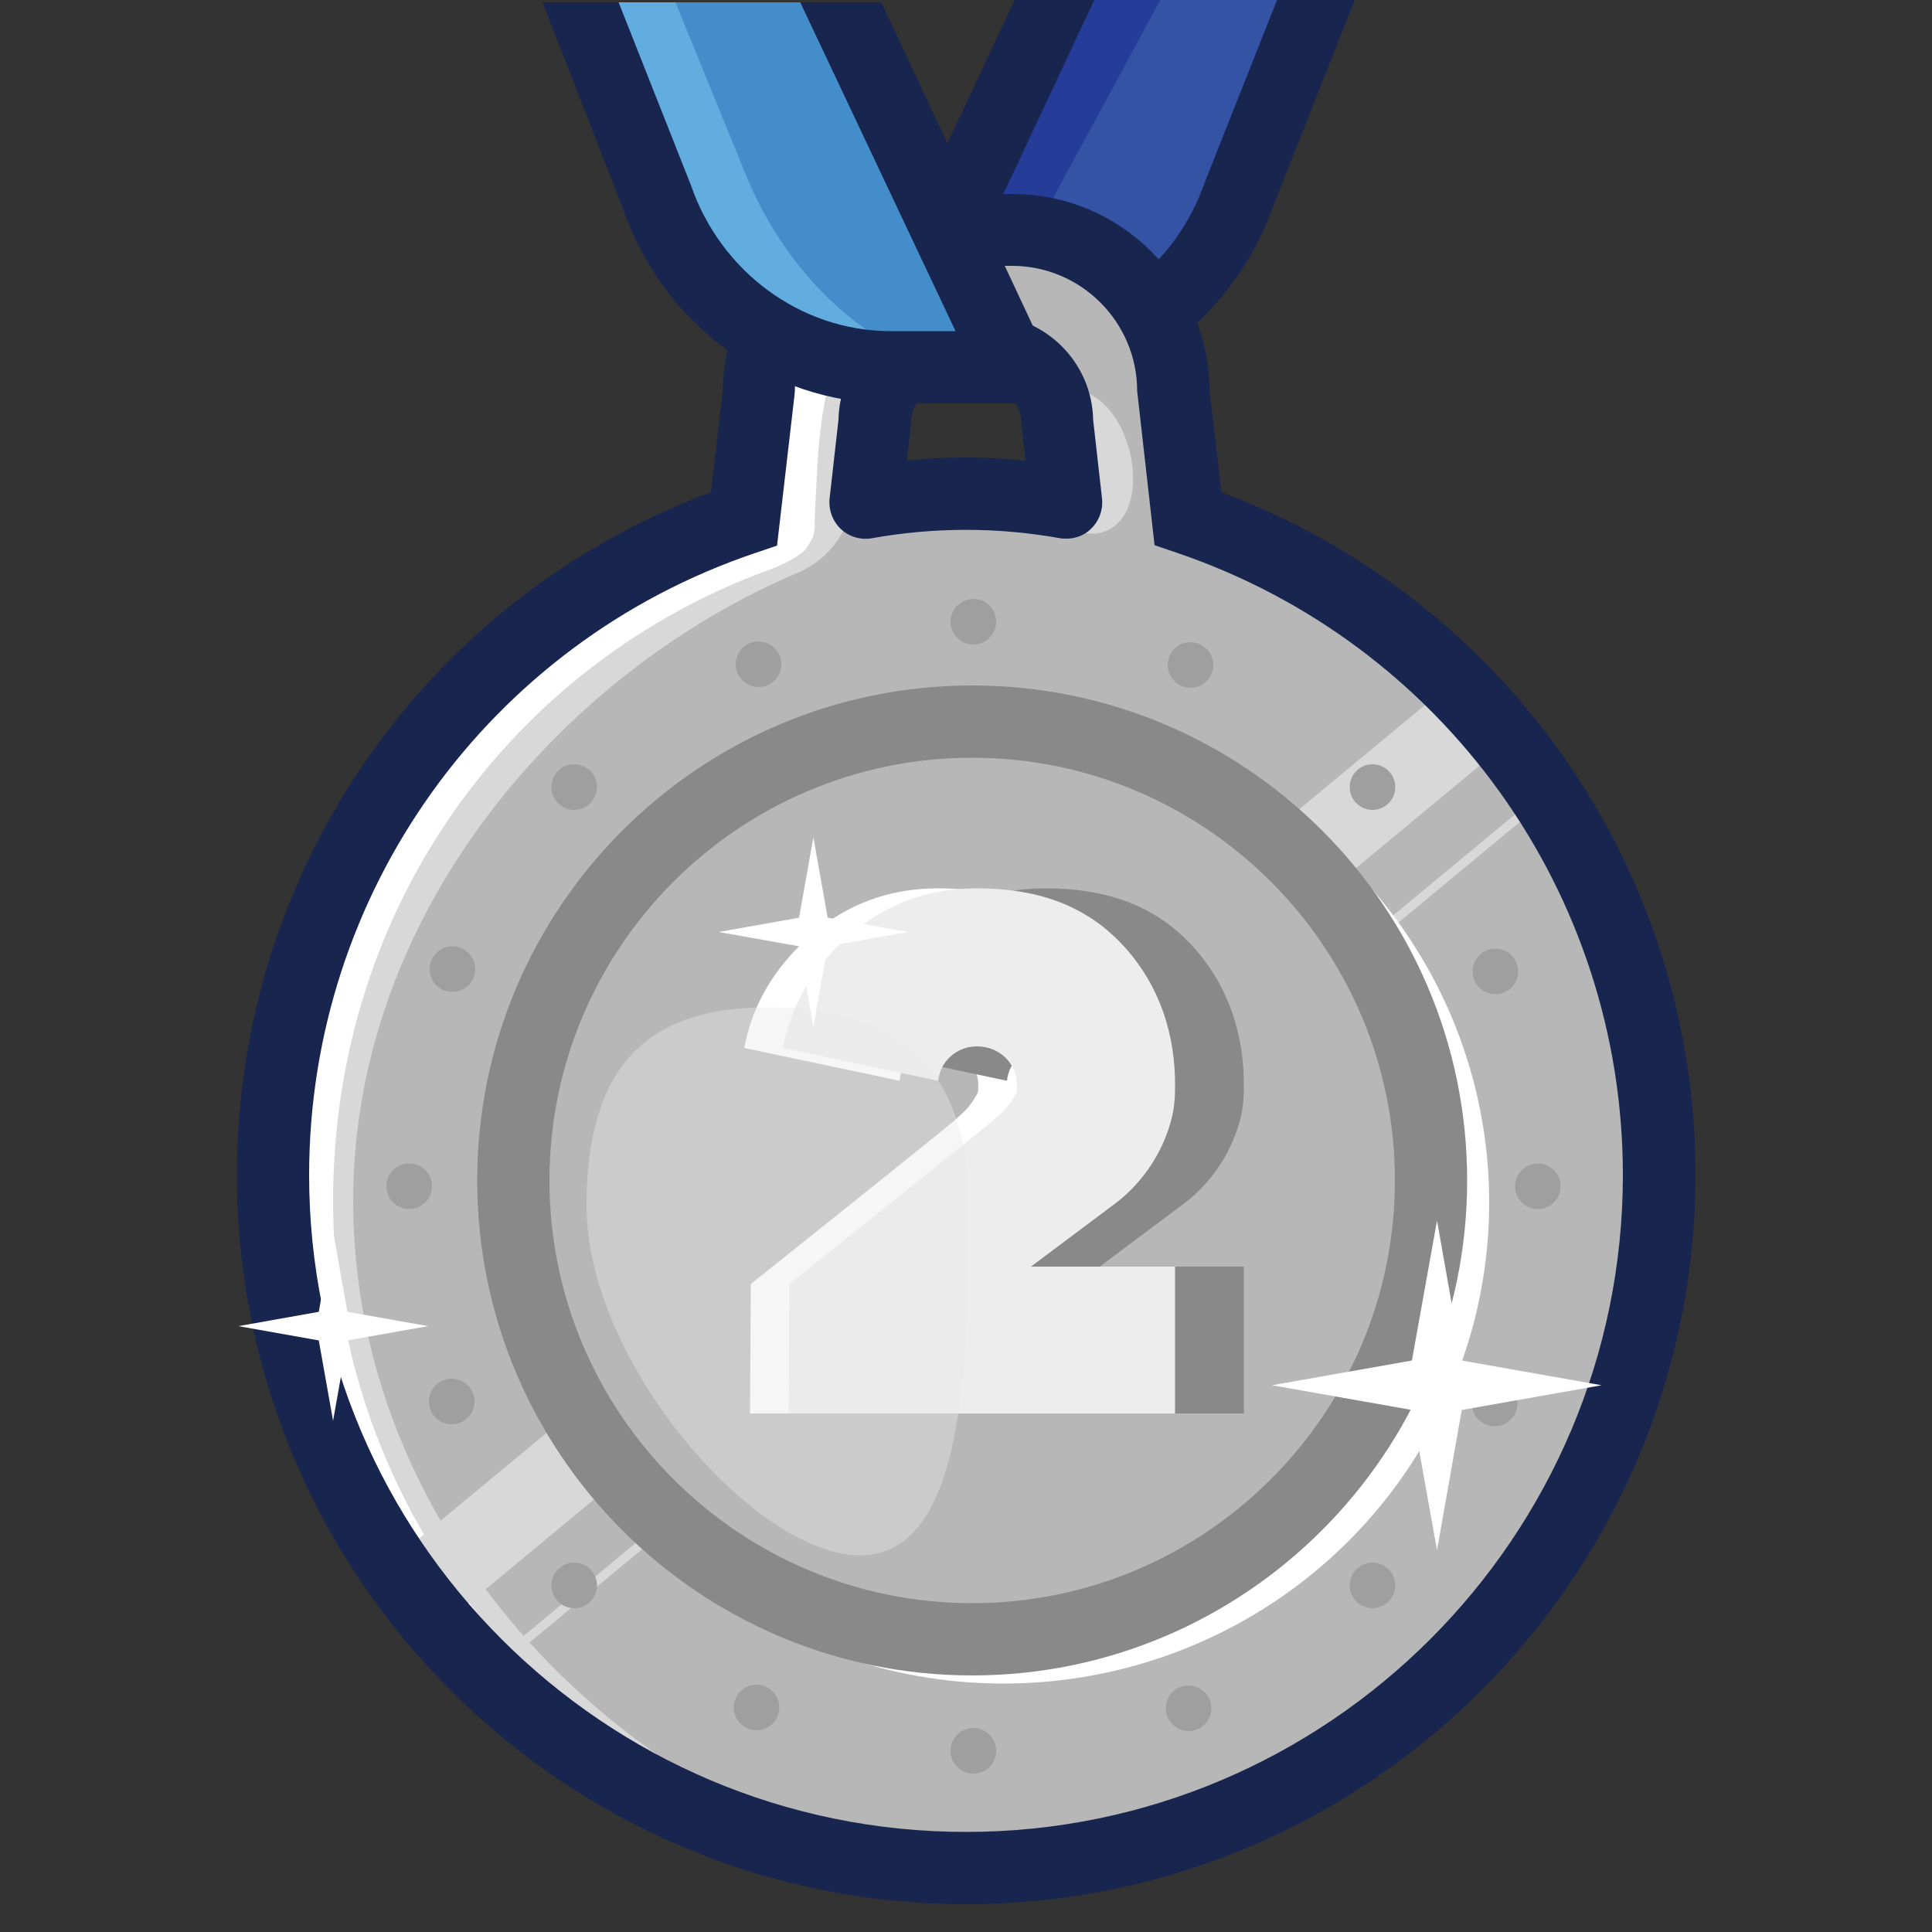 <?xml version="1.0" encoding="utf-8"?>
<!-- Generator: Adobe Illustrator 26.0.2, SVG Export Plug-In . SVG Version: 6.00 Build 0)  -->
<svg version="1.1" id="Layer_1" xmlns="http://www.w3.org/2000/svg" xmlns:xlink="http://www.w3.org/1999/xlink" x="0px" y="0px"
	 viewBox="0 0 500 500" style="enable-background:new 0 0 500 500;" xml:space="preserve">
<rect x="0" y="0" width="500" height="500" fill="#333333" stroke="none"/>
<style type="text/css">
	.st0{fill:#253D98;}
	.st1{fill:#3553A4;}
	.st2{fill:none;stroke:#18254E;stroke-width:4;stroke-miterlimit:10;}
	.st3{fill:none;}
	.st4{fill:#18254E;}
	.st5{fill:#FFFFFF;}
	.st6{fill:#D8D8D8;}
	.st7{fill:#B7B7B7;}
	.st8{fill:#898989;}
	.st9{fill:#A09F9F;}
	.st10{fill:#62ADDF;}
	.st11{fill:#448DCB;}
	.st12{fill:#EDEDED;}
	.st13{opacity:0.41;}
	.st14{fill:#EAEAEA;}
</style>
<g>
	<g>
		<path class="st0" d="M225.3,95.5l30.7,0.1c0.2,0,0.4,0,0.6,0c26.8-0.1,53-21,65.6-50.8L340.9,0h-64.1L225.3,95.5z"/>
	</g>
	<g>
		<path class="st1" d="M248.7,95.3l11.9,0.9c0.2,0,0.4,0,0.6,0c26.8-0.1,53-21,65.6-50.8L345.5,0h-45.2L248.7,95.3z"/>
	</g>
	<g>
		<path class="st2" d="M268.6,11.3"/>
	</g>
	<g>
		<path class="st2" d="M333.9,11.4"/>
	</g>
	<g>
		<path class="st3" d="M260.1,84.6h0.5c23-0.2,43.7-15.4,51.3-37.8l0.2-0.5L330.5,0h-47.3l-39.7,84.6H260.1z"/>
		<path class="st4" d="M312.1,46.4l-0.2,0.5c-7.7,22.5-28.3,37.7-51.3,37.8h-0.5h-16.6L283.2,0h-20.6l-48.5,103.3h46h0.7
			c30.8-0.2,58.4-20.4,68.8-50.2l21-53.1h-20.1L312.1,46.4z"/>
	</g>
	<g>
		<path class="st5" d="M307.7,139c-0.6-6.2-1.3-12.5-2.2-18.7c-1.1-7.6-5-39.4-10.3-45c-18.6-19.7-58-21.2-81.8-0.5
			c-11.3,9.8-11.7,32-12.2,41.1c-0.4,7.2-0.3,14.4-0.1,21.5c-72.9,21.8-126,89.3-126,169.3c0,97.6,79.1,176.7,176.7,176.7
			s176.7-79.1,176.7-176.7C428.5,228.6,377.9,162.4,307.7,139z M224.2,132.1c-0.1-5.2,4.9-28.9,5.2-34c0.3-5.6,27.4-19.2,46.6-2.6
			c1.7,1.4,7.2,32.8,7.8,37.4c-10.4-1.9-21.1-2.9-32-2.9C242.4,129.9,233.2,130.7,224.2,132.1z"/>
	</g>
	<g>
		<path class="st6" d="M315.9,143.2c-0.6-6.2-1.3-12.5-2.1-18.7c-1-7.6-15.7-31.5-19.4-38.1c-7.9-14.3-55-13.8-67.8-7.4
			c-13,6.4-14.8,34.9-15.2,44c-0.2,4.7-0.5,8.7-0.6,12.9c0,2.3-0.1,3-2.4,6.4c-3,2.7-7.4,4.5-9.7,5.3
			c-65.2,23.9-112.5,86.1-112.5,163.3c0,97.6,84.3,176.7,176.7,176.7s167.4-79.1,167.4-176.7C430.3,232.8,382.4,166.6,315.9,143.2z
			 M230.4,129.7c-11.2-13.9,3.5-27.1,3.7-32.3c0.3-5.6,31.3-3.7,37.6,2.7c6.3,6.3,16.7,22.2,0.8,30.1c-9.8-1.9-10.3-0.3-20.7-0.3
			C242.9,129.9,238.9,128.3,230.4,129.7z"/>
	</g>
	<g>
		<path class="st7" d="M326,141.1c-0.6-6.2-16.5-2.4-17.3-8.7c-1-7.6-0.8-39.6-4.5-46.1c-7.9-14.3-45.6-30.6-67.8-7.4
			c-10.1,10.4-14.8,34.9-15.2,44c-0.1,1.5-0.2,3-0.2,4.4c-0.5,9.2-6,17.3-14.5,20.9c-61.1,25.9-115.1,88.2-115.1,162.6
			c0,97.6,88.9,176.5,181.4,176.7C348,487.7,433,408.4,433,310.8C433,232.7,392.5,164.6,326,141.1z M240.2,129.7
			c-15.8-3.9-10.8-31.7,3.7-32.3c5.6-0.2,24,3.4,33,3.4c16.5,0,23.4,34.7,6.9,37.3c-5.7,0.3-13.9-3.5-24.3-3.5
			C250.6,134.7,248.7,128.3,240.2,129.7z"/>
	</g>
	<g>
		
			<rect x="72" y="285.7" transform="matrix(0.77 -0.638 0.638 0.77 -132.058 226.429)" class="st6" width="351.5" height="21.1"/>
	</g>
	<g>
		
			<rect x="88.6" y="316.7" transform="matrix(0.77 -0.638 0.638 0.77 -142.023 242.041)" class="st6" width="351.5" height="2.3"/>
	</g>
	<g>
		<path class="st4" d="M250,492.8c-104,0-188.7-84.6-188.7-188.7c0-79,49-149.3,122.7-176.7l3.1-26.7c0.3-27.9,23.1-50.5,51-50.5
			H262c27.9,0,50.7,22.6,51,50.5l3.1,26.7c73.6,27.5,122.7,97.7,122.7,176.7C438.7,408.1,354,492.8,250,492.8z M238.1,68.9
			c-17.8,0-32.4,14.5-32.4,32.4l-0.1,1.1l-4.5,38.8l-5.6,1.9c-69.1,23.3-115.5,88-115.5,161c0,93.8,76.3,170,170,170
			s170-76.3,170-170c0-73-46.5-137.7-115.6-161.1l-5.6-1.9l-4.5-39.9c0-17.8-14.5-32.4-32.4-32.4L238.1,68.9L238.1,68.9z"/>
	</g>
	<g>
		<path class="st4" d="M276,139.4c-0.5,0-1.1,0-1.6-0.1c-16.2-2.9-32.6-2.9-48.8,0c-2.9,0.5-5.9-0.4-8-2.4s-3.2-4.9-2.9-7.9
			l2.3-20.4c0.3-15,12.6-27.1,27.7-27.1h10.5c15.1,0,27.4,12.1,27.7,27.1l2.3,20.4c0.3,2.9-0.7,5.8-2.9,7.9
			C280.7,138.5,278.4,139.4,276,139.4z M250,118.4c5.1,0,10.3,0.3,15.4,0.8l-1-8.9c0-0.4-0.1-0.7-0.1-1.1c0-5-4.1-9-9-9h-10.5
			c-5,0-9,4.1-9,9c0,0.4,0,0.7-0.1,1.1l-1,8.9C239.7,118.6,244.9,118.4,250,118.4z"/>
	</g>
	<g>
		<ellipse class="st5" cx="259.7" cy="311.2" rx="125.7" ry="124.5"/>
	</g>
	<g>
		<circle class="st7" cx="253.1" cy="305.5" r="118.7"/>
	</g>
	<g>
		<path class="st8" d="M251.6,433.6c-70.6,0-128.1-57.4-128.1-128.1c0-70.6,57.4-128.1,128.1-128.1s128.1,57.4,128.1,128.1
			C379.7,376.1,322.2,433.6,251.6,433.6z M251.6,196.1c-60.3,0-109.4,49.1-109.4,109.4s49.1,109.4,109.4,109.4S361,365.8,361,305.5
			S311.9,196.1,251.6,196.1z"/>
	</g>
	<g>
		<g>
			<g>
				<circle class="st9" cx="251.9" cy="160.9" r="5.9"/>
			</g>
			<g>
				<circle class="st9" cx="251.9" cy="453.1" r="5.9"/>
			</g>
		</g>
		<g>
			<g>
				<circle class="st9" cx="355.2" cy="203.7" r="5.9"/>
			</g>
			<g>
				<circle class="st9" cx="148.6" cy="410.3" r="5.9"/>
			</g>
		</g>
		<g>
			<g>
				<circle class="st9" cx="398" cy="307" r="5.9"/>
			</g>
			<g>
				<circle class="st9" cx="105.9" cy="307" r="5.9"/>
			</g>
		</g>
		<g>
			<g>
				<circle class="st9" cx="355.2" cy="410.3" r="5.9"/>
			</g>
			<g>
				<circle class="st9" cx="148.6" cy="203.7" r="5.9"/>
			</g>
		</g>
	</g>
	<g>
		<g>
			<circle class="st9" cx="308.1" cy="172.1" r="5.9"/>
		</g>
		<g>
			<circle class="st9" cx="195.8" cy="441.9" r="5.9"/>
		</g>
	</g>
	<g>
		<g>
			<circle class="st9" cx="387" cy="251.4" r="5.9"/>
		</g>
		<g>
			<circle class="st9" cx="116.9" cy="362.7" r="5.9"/>
		</g>
	</g>
	<g>
		<g>
			<circle class="st9" cx="386.8" cy="363.2" r="5.9"/>
		</g>
		<g>
			<circle class="st9" cx="117.1" cy="250.8" r="5.9"/>
		</g>
	</g>
	<g>
		<g>
			<circle class="st9" cx="307.6" cy="442.1" r="5.9"/>
		</g>
		<g>
			<circle class="st9" cx="196.3" cy="171.9" r="5.9"/>
		</g>
	</g>
	<g>
		<path class="st10" d="M265.6,96.5l-30.7,0.1c-0.2,0-0.4,0-0.6,0c-26.8-0.1-53-21-65.6-50.8L150,0.6h64L265.6,96.5z"/>
	</g>
	<g>
		<path class="st11" d="M271.6,96.3l-11.9,0.9c-0.2,0-0.4,0-0.6,0c-26.8-0.1-53-21-65.6-50.8L174.8,0.6H220L271.6,96.3z"/>
	</g>
	<path class="st4" d="M207.1,0.6l40.2,85.1h-16.6h-0.6c-23-0.2-43.6-15.4-51.3-37.8L160.1,0.6h-19.7l20.9,53.6
		c10.3,29.8,37.9,50,68.7,50.2h0.7h46L228.1,0.6H207.1z"/>
	<g>
		<path class="st2" d="M222.2,12.4"/>
	</g>
	<g>
		<path class="st2" d="M156.9,12.4"/>
	</g>
	<g>
		<path class="st5" d="M294.1,327.7v38.1h-100l0.2-33.5c0,0,52.3-41.7,53-42.6c2.5-2.3,3.6-3,5.7-6.8c0.2-0.8,0.2-1.3,0.2-1.9
			c0-5.7-4.4-10.2-10.4-10.2c-5.1,0-9.5,3.8-10,8.9l-40.2-8.5c1.9-10,6.6-18.7,14.2-26.3c10-10,22-15,36-15c15,0,27.8,4,37.7,14.6
			c9.7,10.4,13.8,23.5,13.6,37.1c0,4.4-0.6,7.9-2.3,12.3c-2.8,7.4-7.8,13.4-12.7,17.2l-22.3,16.7h37.3V327.7z"/>
	</g>
	<g>
		<path class="st8" d="M321.9,327.7v38.1h-100l0.2-33.5c0,0,52.3-41.7,53-42.6c2.5-2.3,3.6-3,5.7-6.8c0.2-0.8,0.2-1.3,0.2-1.9
			c0-5.7-4.4-10.2-10.4-10.2c-5.1,0-9.5,3.8-10,8.9l-40.2-8.5c1.9-10,6.6-18.7,14.2-26.3c10-10,22-15,36-15c15,0,27.8,4,37.7,14.6
			c9.7,10.4,13.8,23.5,13.6,37.1c0,4.4-0.6,7.9-2.3,12.3c-2.8,7.4-7.8,13.4-12.7,17.2l-22.3,16.7h37.3V327.7z"/>
	</g>
	<g>
		<path class="st12" d="M304.1,327.7v38.1h-100l0.2-33.5c0,0,52.3-41.7,53-42.6c2.5-2.3,3.6-3,5.7-6.8c0.2-0.8,0.2-1.3,0.2-1.9
			c0-5.7-4.4-10.2-10.4-10.2c-5.1,0-9.5,3.8-10,8.9l-40.2-8.5c1.9-10,6.6-18.7,14.2-26.3c10-10,22-15,36-15c15,0,27.8,4,37.7,14.6
			c9.7,10.4,13.8,23.5,13.6,37.1c0,4.4-0.6,7.9-2.3,12.3c-2.8,7.4-7.8,13.4-12.7,17.2l-22.3,16.7h37.3V327.7z"/>
	</g>
	<g class="st13">
		<path class="st14" d="M250.7,311.8c0,40.6-0.9,90.7-28.1,90.7s-70.8-50-70.8-90.5s20.1-51.3,47.2-51.3S250.7,271.2,250.7,311.8z"
			/>
	</g>
	<polygon class="st5" points="371.9,315.9 378.3,352.1 414.5,358.5 378.3,364.9 371.9,401.2 365.4,364.9 329.2,358.5 365.4,352.1 	
		"/>
	<polygon class="st5" points="210.5,216.7 214.2,237.5 235,241.2 214.2,244.9 210.5,265.7 206.8,244.9 186,241.2 206.8,237.5 	"/>
	<polygon class="st5" points="86.2,318.6 89.9,339.5 110.8,343.2 89.9,346.9 86.2,367.7 82.5,346.9 61.7,343.2 82.5,339.5 	"/>
</g>
</svg>
